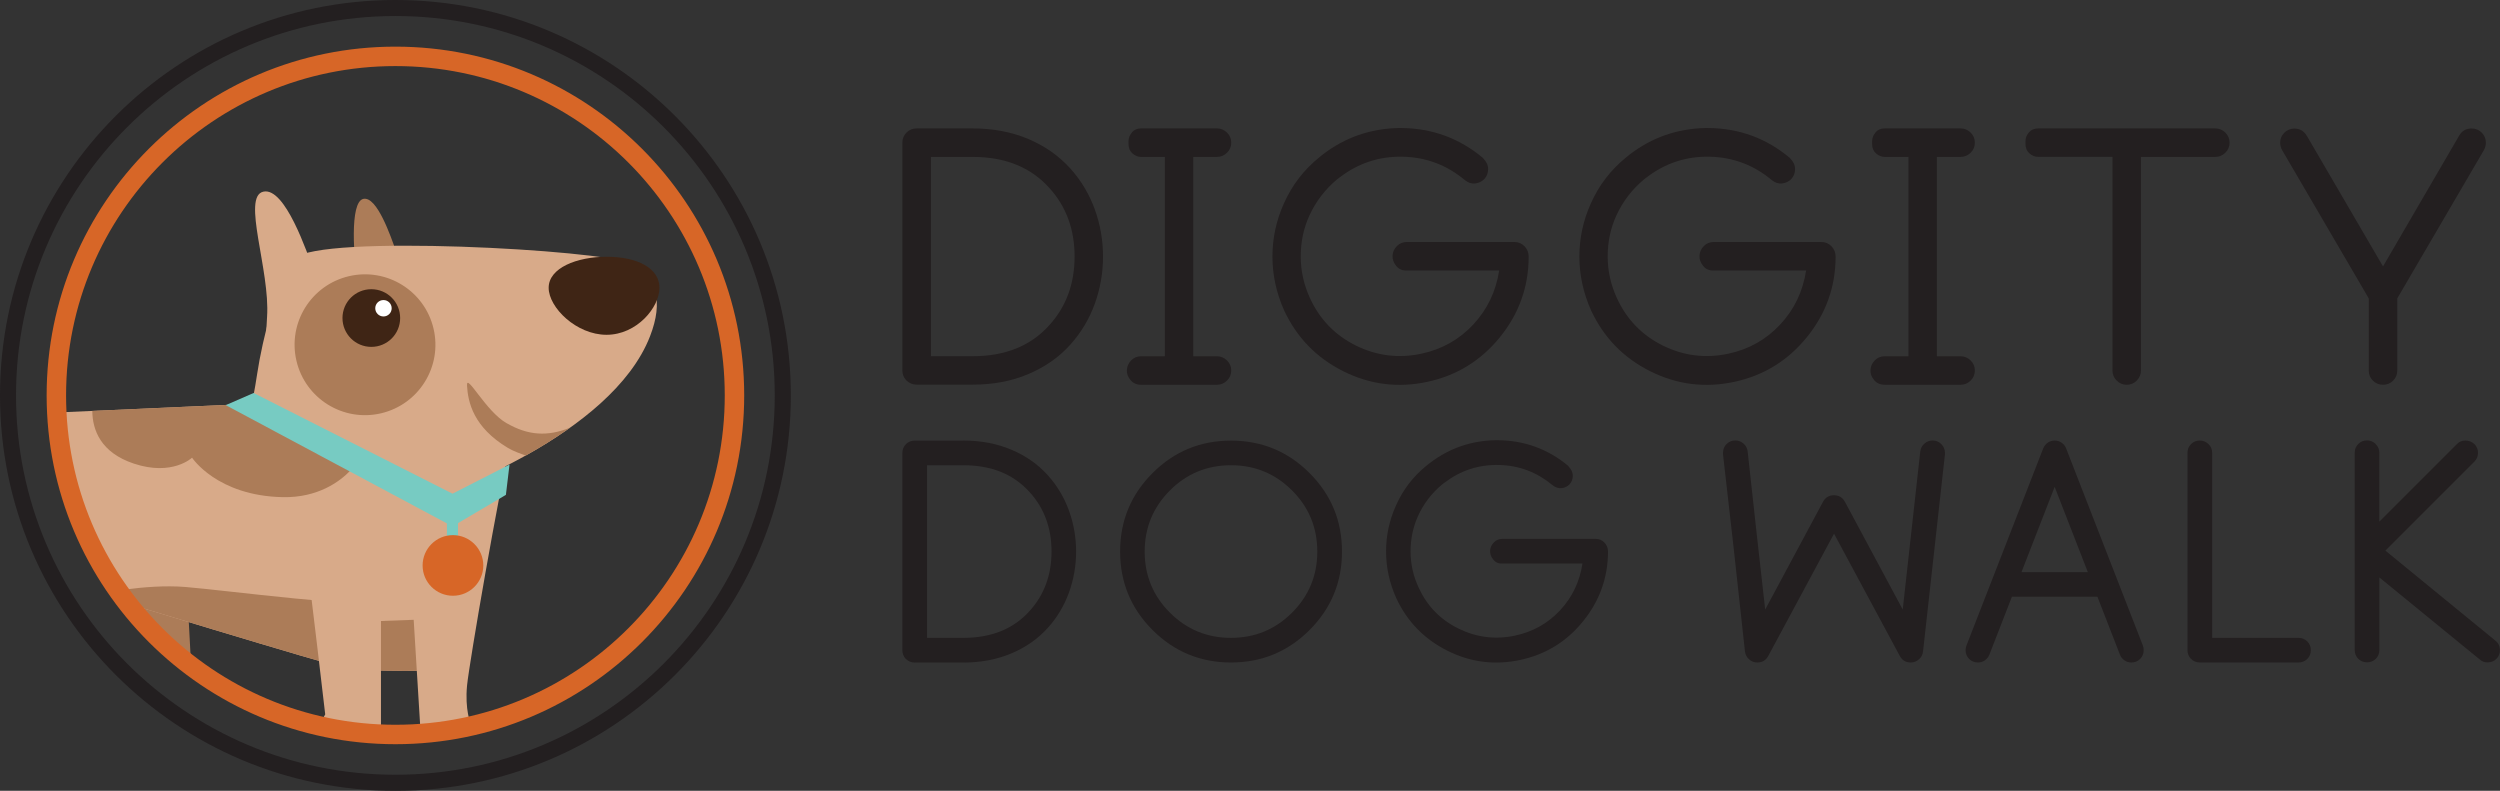 <?xml version="1.0" encoding="UTF-8"?>
<svg xmlns="http://www.w3.org/2000/svg" xmlns:xlink="http://www.w3.org/1999/xlink" id="Layer_1" data-name="Layer 1" viewBox="0 0 380.61 120.39">
  <rect x="0" y="0" width="380.61" height="120.39" fill="#333333" stroke="none"/>
  <defs>
    <style>
      .cls-1 {
        clip-path: url(#clippath);
      }

      .cls-2 {
        fill: none;
      }

      .cls-2, .cls-3, .cls-4, .cls-5, .cls-6, .cls-7, .cls-8, .cls-9 {
        stroke-width: 0px;
      }

      .cls-3 {
        fill: #ac7c58;
      }

      .cls-4 {
        fill: #d76627;
      }

      .cls-5 {
        fill: #231f20;
      }

      .cls-6 {
        fill: #77cbc2;
      }

      .cls-7 {
        fill: #d8aa89;
      }

      .cls-8 {
        fill: #fff;
      }

      .cls-9 {
        fill: #3f2515;
      }
    </style>
    <clipPath id="clippath">
      <circle class="cls-2" cx="60.05" cy="59.19" r="52.24"></circle>
    </clipPath>
  </defs>
  <g>
    <g class="cls-1">
      <g>
        <path class="cls-7" d="M47.84,41.37c-1.11-2.95-4.43-12.93-7.75-12.19-3.32.74,1.05,11.95.57,19.06-.6,8.82.91,13.99.91,13.99l6.28-20.86Z"></path>
        <polygon class="cls-3" points="28.52 90.48 29.45 108.02 32.03 111.34 20.03 111.34 17.99 89.99 28.52 90.48"></polygon>
        <path class="cls-7" d="M52.65,101.74c-2.77-.55-37.85-11.26-37.85-11.26l.92,17.54,2.58,3.32H6.31L.58,51.53l8.31,11.26,33.05-1.48,16.25,14.58,9.42,26.22s-12.19.18-14.95-.37Z"></path>
        <path class="cls-3" d="M28.18,89.36c6.23.5,26.51,3.27,35.82,2.75l3.59,10s-12.19.18-14.95-.37c-2.77-.55-37.85-11.26-37.85-11.26,0,0,7.24-1.61,13.39-1.12Z"></path>
        <path class="cls-7" d="M77.94,66.48c-.06.24-.12.5-.19.78-1.81,7.65-6.28,33.5-6.64,37.06-.37,3.69.55,5.91.55,5.91l3.32,2.22h-10.89l-1.11-18.09-4.98.18v17.54h-10.34l1.85-3.32s-2.31-19.95-2.95-24.37c-.77-5.26-1.66-11.82-1.66-16.06s11.45-2.95,11.45-2.95l21.6,1.11Z"></path>
        <path class="cls-3" d="M60.21,37.98c-.7-1.87-2.8-8.17-4.9-7.7-2.1.47-1.52,9.1-.7,13.54.82,4.43,1.63,7.35,1.63,7.35l3.97-13.19Z"></path>
        <path class="cls-7" d="M66.49,75.52s26.59-9.05,32.49-24.37c2.01-5.21,1.11-9.05-3.14-11.08-4.25-2.03-47.08-4.43-50.96-.74-2.52,2.4-4.98,12.55-5.72,17.54-.74,4.98-2.03,10.15-2.03,10.15l29.35,8.49Z"></path>
        <path class="cls-9" d="M83.53,43.81c0,3.01,4.22,7.16,8.81,7.16s8.06-4.15,8.06-7.16-3.42-4.72-8.01-4.72-8.86,1.71-8.86,4.72Z"></path>
        <rect class="cls-6" x="68.04" y="78.21" width="1.69" height="4.43"></rect>
        <path class="cls-4" d="M64.34,86.09c0,2.55,2.07,4.61,4.62,4.61s4.62-2.07,4.62-4.61-2.07-4.62-4.62-4.62-4.62,2.07-4.62,4.62Z"></path>
        <circle class="cls-3" cx="55.57" cy="52.48" r="10.72" transform="translate(-10.51 14.07) rotate(-13.19)"></circle>
        <path class="cls-3" d="M77.14,64.43c3.24,1.86,6.19,2.08,9.67.67-2.23,1.59-4.54,3.01-6.78,4.26-.77-.29-1.81-.64-2.71-1.17-5.22-3.13-6.08-6.93-6.22-9.5-.11-2,2.83,3.91,6.04,5.75Z"></path>
        <path class="cls-3" d="M53.39,71.59c-1.67,1.76-5.02,4.2-10.33,4.1-10.03-.2-13.82-6.01-13.82-6.01,0,0-3,2.86-8.87.9-5.03-1.68-6.29-5.09-6.32-8.02l24.86-1.11c.05.05.09.1.1.12.08.24,4.35,2.53,8.41,4.66l5.98,5.37Z"></path>
        <polygon class="cls-6" points="77.57 70.73 68.89 75.16 38.61 59.83 34.37 61.68 68.89 80.14 77.02 75.34 77.57 70.73"></polygon>
        <path class="cls-3" d="M2.78,74.5c3.67,3.72,6.02,9.4,6.02,15.77,0,4.63-1.24,8.9-3.33,12.31l-2.69-28.08Z"></path>
        <g>
          <path class="cls-9" d="M52.14,48.42c0,2.42,1.96,4.39,4.39,4.39s4.39-1.96,4.39-4.39-1.96-4.39-4.39-4.39-4.39,1.96-4.39,4.39Z"></path>
          <path class="cls-8" d="M57.13,46.93c0,.69.56,1.25,1.25,1.25s1.25-.56,1.25-1.25-.56-1.25-1.25-1.25-1.25.56-1.25,1.25Z"></path>
        </g>
      </g>
    </g>
    <path class="cls-4" d="M110.34,60.2c0,27.69-22.45,50.14-50.14,50.14S10.06,87.89,10.06,60.2,32.5,10.06,60.2,10.06s50.14,22.45,50.14,50.14ZM60.2,7.1C30.87,7.1,7.1,30.87,7.1,60.2s23.77,53.1,53.1,53.1,53.1-23.77,53.1-53.1S89.52,7.1,60.2,7.1Z"></path>
    <path class="cls-5" d="M117.95,60.2c0,31.9-25.86,57.75-57.75,57.75S2.44,92.09,2.44,60.2,28.3,2.44,60.2,2.44s57.75,25.86,57.75,57.75ZM60.2,0C26.95,0,0,26.95,0,60.2s26.95,60.2,60.2,60.2,60.2-26.95,60.2-60.2S93.44,0,60.2,0Z"></path>
  </g>
  <g>
    <g>
      <path class="cls-5" d="M148.08,19.55c3.11,0,5.94.54,8.48,1.61,2.54,1.08,4.67,2.58,6.41,4.51,1.64,1.83,2.87,3.9,3.71,6.21.83,2.31,1.25,4.7,1.25,7.18s-.42,4.87-1.25,7.18c-.84,2.31-2.07,4.38-3.71,6.21-1.73,1.93-3.87,3.43-6.41,4.5-2.54,1.08-5.36,1.61-8.48,1.61h-8.53c-.61,0-1.14-.22-1.59-.67-.38-.42-.58-.92-.58-1.49V21.72c0-.61.21-1.12.63-1.54.42-.42.93-.63,1.54-.63h8.53ZM141.73,54.23h6.36c4.95,0,8.83-1.57,11.66-4.72,2.57-2.83,3.85-6.31,3.85-10.45s-1.28-7.63-3.85-10.45c-2.83-3.15-6.71-4.72-11.66-4.72h-6.36v30.35Z"></path>
      <path class="cls-5" d="M172.32,20.15c.35-.4.82-.6,1.4-.6h11.56c.58,0,1.08.21,1.52.63.43.42.65.93.65,1.54s-.22,1.12-.65,1.54c-.43.42-.94.63-1.52.63h-3.61v30.35h3.61c.58,0,1.08.21,1.52.63.43.42.65.93.65,1.54s-.22,1.12-.65,1.54c-.43.42-.94.63-1.52.63h-11.56c-.67,0-1.21-.24-1.61-.72-.4-.48-.59-1-.55-1.54.03-.55.25-1.03.65-1.45.4-.42.91-.63,1.52-.63h3.61v-30.35h-3.61c-.48,0-.92-.18-1.32-.53-.4-.35-.6-.82-.6-1.4v-.48c0-.48.18-.92.53-1.32Z"></path>
      <path class="cls-5" d="M225.79,24.08c.51.51.77,1.07.77,1.66s-.19,1.1-.58,1.52c-.39.39-.85.61-1.4.67-.55.06-1.08-.11-1.59-.53-2.73-2.28-5.87-3.46-9.42-3.54-3.55-.08-6.74.96-9.56,3.11-.13.1-.26.19-.39.29-1.86,1.54-3.29,3.4-4.29,5.59-.87,1.93-1.3,3.99-1.3,6.19s.47,4.31,1.4,6.33c1.48,3.24,3.81,5.65,6.98,7.23,3.18,1.57,6.5,1.99,9.97,1.25,3.15-.67,5.79-2.16,7.93-4.46,2.14-2.3,3.44-5.03,3.93-8.21h-14.07c-.67.03-1.21-.2-1.61-.7-.4-.5-.59-1.02-.55-1.57.03-.55.25-1.03.65-1.44s.91-.63,1.52-.63h16.38c.61,0,1.12.22,1.54.65.42.43.63.96.63,1.57v.14c-.03,4.53-1.49,8.58-4.38,12.14-2.89,3.56-6.57,5.83-11.03,6.79-4.46.96-8.74.43-12.81-1.61-4.08-2.04-7.08-5.13-9.01-9.27-1.19-2.67-1.78-5.4-1.78-8.19s.58-5.48,1.73-8.05c1.25-2.83,3.08-5.2,5.49-7.13.16-.13.32-.26.48-.39,3.37-2.57,7.19-3.9,11.47-4h.43c4.72.03,8.88,1.56,12.48,4.58Z"></path>
      <path class="cls-5" d="M272.52,24.08c.51.51.77,1.07.77,1.66s-.19,1.1-.58,1.52c-.39.39-.85.61-1.4.67-.55.06-1.08-.11-1.59-.53-2.73-2.28-5.87-3.46-9.42-3.54-3.55-.08-6.74.96-9.56,3.11-.13.1-.26.19-.39.29-1.86,1.54-3.29,3.4-4.29,5.59-.87,1.93-1.3,3.99-1.3,6.19s.47,4.31,1.4,6.33c1.48,3.24,3.81,5.65,6.98,7.23,3.18,1.57,6.5,1.99,9.97,1.25,3.15-.67,5.79-2.16,7.93-4.46,2.14-2.3,3.44-5.03,3.93-8.21h-14.07c-.67.03-1.21-.2-1.61-.7-.4-.5-.59-1.02-.55-1.57.03-.55.25-1.03.65-1.44s.91-.63,1.52-.63h16.38c.61,0,1.12.22,1.54.65.42.43.63.96.63,1.57v.14c-.03,4.53-1.49,8.58-4.38,12.14-2.89,3.56-6.57,5.83-11.03,6.79-4.46.96-8.74.43-12.81-1.61-4.08-2.04-7.08-5.13-9.01-9.27-1.19-2.67-1.78-5.4-1.78-8.19s.58-5.48,1.73-8.05c1.25-2.83,3.08-5.2,5.49-7.13.16-.13.32-.26.48-.39,3.37-2.57,7.19-3.9,11.47-4h.43c4.72.03,8.88,1.56,12.48,4.58Z"></path>
      <path class="cls-5" d="M285.53,20.15c.35-.4.82-.6,1.4-.6h11.56c.58,0,1.08.21,1.52.63.43.42.65.93.65,1.54s-.22,1.12-.65,1.54c-.43.42-.94.63-1.52.63h-3.61v30.35h3.61c.58,0,1.08.21,1.52.63.43.42.65.93.65,1.54s-.22,1.12-.65,1.54c-.43.42-.94.63-1.52.63h-11.56c-.67,0-1.21-.24-1.61-.72-.4-.48-.59-1-.55-1.54.03-.55.25-1.03.65-1.45.4-.42.91-.63,1.52-.63h3.61v-30.35h-3.61c-.48,0-.92-.18-1.32-.53-.4-.35-.6-.82-.6-1.4v-.48c0-.48.18-.92.53-1.32Z"></path>
      <path class="cls-5" d="M308.89,20.15c.35-.4.82-.6,1.4-.6h26.98c.58,0,1.08.21,1.52.63.43.42.65.93.65,1.54s-.22,1.12-.65,1.54c-.43.42-.94.63-1.52.63h-11.32v32.52c0,.58-.21,1.08-.63,1.52s-.93.65-1.54.65-1.12-.22-1.54-.65c-.42-.43-.63-.94-.63-1.52V23.88h-11.32c-.48,0-.92-.18-1.32-.53-.4-.35-.6-.82-.6-1.4v-.48c0-.48.18-.92.53-1.32Z"></path>
      <path class="cls-5" d="M351.19,20.66l11.61,19.9,11.61-19.94c.42-.71,1.04-1.06,1.88-1.06.61,0,1.12.21,1.54.63.42.42.63.93.63,1.54,0,.39-.1.75-.29,1.11l-13.2,22.59v10.98c0,.61-.21,1.12-.63,1.54-.42.42-.93.63-1.54.63s-1.12-.21-1.54-.63-.63-.93-.63-1.54v-10.98l-13.2-22.59c-.19-.35-.29-.72-.29-1.11,0-.58.2-1.08.6-1.49.4-.42.91-.64,1.52-.67.87,0,1.51.37,1.93,1.11Z"></path>
    </g>
    <g>
      <path class="cls-5" d="M146.65,67.07c2.7,0,5.15.47,7.34,1.4,2.2.93,4.05,2.23,5.55,3.9,1.42,1.59,2.49,3.38,3.21,5.38.72,2,1.08,4.07,1.08,6.22s-.36,4.21-1.08,6.22c-.72,2-1.79,3.8-3.21,5.38-1.5,1.67-3.35,2.97-5.55,3.9-2.2.93-4.65,1.4-7.34,1.4h-7.39c-.53,0-.99-.19-1.38-.58-.33-.36-.5-.79-.5-1.29v-30.04c0-.53.18-.97.54-1.34.36-.36.81-.54,1.34-.54h7.39ZM141.14,97.11h5.51c4.28,0,7.65-1.36,10.1-4.09,2.22-2.45,3.34-5.47,3.34-9.05s-1.11-6.61-3.34-9.05c-2.45-2.73-5.81-4.09-10.1-4.09h-5.51v26.29Z"></path>
      <path class="cls-5" d="M204.31,83.97c0,4.67-1.65,8.66-4.94,11.95s-7.28,4.94-11.95,4.94-8.66-1.65-11.95-4.94-4.94-7.28-4.94-11.95,1.65-8.66,4.94-11.95c3.3-3.3,7.28-4.94,11.95-4.94s8.66,1.65,11.95,4.94c3.3,3.3,4.94,7.28,4.94,11.95ZM174.27,83.97c0,3.64,1.28,6.75,3.84,9.3,2.56,2.56,5.66,3.84,9.3,3.84s6.74-1.28,9.3-3.84,3.84-5.66,3.84-9.3-1.28-6.75-3.84-9.3c-2.56-2.56-5.66-3.84-9.3-3.84s-6.75,1.28-9.3,3.84-3.84,5.66-3.84,9.3Z"></path>
      <path class="cls-5" d="M238.78,70.99c.44.45.67.93.67,1.44s-.17.95-.5,1.31c-.33.33-.74.53-1.21.58s-.93-.1-1.38-.46c-2.37-1.97-5.08-3-8.16-3.07-3.07-.07-5.83.83-8.28,2.69-.11.08-.22.17-.33.25-1.61,1.33-2.85,2.95-3.71,4.84-.75,1.67-1.13,3.46-1.13,5.36s.4,3.73,1.21,5.49c1.28,2.81,3.3,4.9,6.05,6.26,2.75,1.36,5.63,1.73,8.64,1.09,2.73-.58,5.01-1.87,6.87-3.86,1.85-1.99,2.98-4.36,3.4-7.11h-12.18c-.58.03-1.05-.17-1.4-.61-.35-.43-.51-.88-.48-1.36.03-.47.22-.89.57-1.25.35-.36.78-.54,1.31-.54h14.19c.53,0,.97.19,1.33.56.36.38.55.83.55,1.36v.12c-.03,3.92-1.3,7.43-3.8,10.51-2.5,3.09-5.69,5.05-9.55,5.88-3.87.83-7.57.37-11.1-1.4-3.53-1.77-6.13-4.44-7.8-8.03-1.03-2.31-1.54-4.67-1.54-7.09s.5-4.74,1.5-6.97c1.08-2.45,2.67-4.51,4.76-6.17.14-.11.28-.22.42-.33,2.92-2.22,6.23-3.38,9.93-3.46h.38c4.09.03,7.69,1.35,10.81,3.96Z"></path>
      <path class="cls-5" d="M295.53,67.59c.36.35.56.79.58,1.31v.25l-3.34,30.04c-.05.47-.26.87-.62,1.19-.36.32-.78.48-1.25.48-.75,0-1.31-.33-1.67-1l-10.01-18.61-10.01,18.61c-.36.67-.92,1-1.67,1-.47,0-.89-.16-1.25-.48-.36-.32-.57-.72-.63-1.19l-1.75-16.02-1.59-13.98v-.25c0-.53.18-.97.54-1.34.36-.36.81-.54,1.34-.54.47,0,.89.16,1.25.48.36.32.57.72.62,1.19l1.42,12.93,1.25,11.14,8.8-16.4c.36-.67.92-1,1.67-1s1.31.33,1.67,1l8.8,16.4,2.67-24.07c.06-.47.26-.87.63-1.19.36-.32.78-.48,1.25-.48.5,0,.93.17,1.29.52Z"></path>
      <path class="cls-5" d="M314.56,68.28l11.68,30c.08.22.12.46.12.71,0,.53-.18.97-.54,1.33-.36.36-.81.54-1.33.54-.39,0-.75-.11-1.06-.33-.32-.22-.55-.51-.69-.88l-3.42-8.8h-13.02l-3.42,8.8c-.14.36-.37.65-.69.88-.32.22-.67.33-1.06.33-.53,0-.97-.18-1.34-.54-.36-.36-.54-.81-.54-1.33,0-.25.04-.49.13-.71l11.68-30c.14-.36.37-.65.69-.88.32-.22.67-.33,1.06-.33s.74.11,1.06.33c.32.22.55.51.69.88ZM307.76,87.1h10.1l-5.05-12.98-5.05,12.98Z"></path>
      <path class="cls-5" d="M336.23,67.61c.38.36.56.81.56,1.34v28.16h13.14c.53,0,.97.18,1.34.54.36.36.54.81.54,1.34s-.18.97-.54,1.33c-.36.36-.81.54-1.34.54h-15.02c-.53,0-.99-.19-1.38-.58-.33-.36-.5-.79-.5-1.29v-30.04c0-.53.18-.97.54-1.34.36-.36.81-.54,1.34-.54.5,0,.94.18,1.31.54Z"></path>
      <path class="cls-5" d="M361.68,67.61c.38.36.56.81.56,1.34v10.47l11.81-11.81c.33-.36.76-.54,1.29-.54.56,0,1.03.2,1.42.58.33.36.5.79.5,1.29,0,.53-.18.97-.54,1.33l-13.56,13.56,16.73,13.69c.47.36.71.85.71,1.46,0,.53-.18.97-.54,1.33-.36.36-.81.54-1.34.54-.47,0-.88-.15-1.21-.46l-15.27-12.48v11.06c0,.53-.18.97-.54,1.33-.36.36-.81.54-1.33.54s-.97-.18-1.34-.54c-.36-.36-.54-.81-.54-1.33v-30.04c0-.53.18-.97.54-1.34.36-.36.81-.54,1.34-.54.5,0,.94.18,1.31.54Z"></path>
    </g>
  </g>
</svg>
